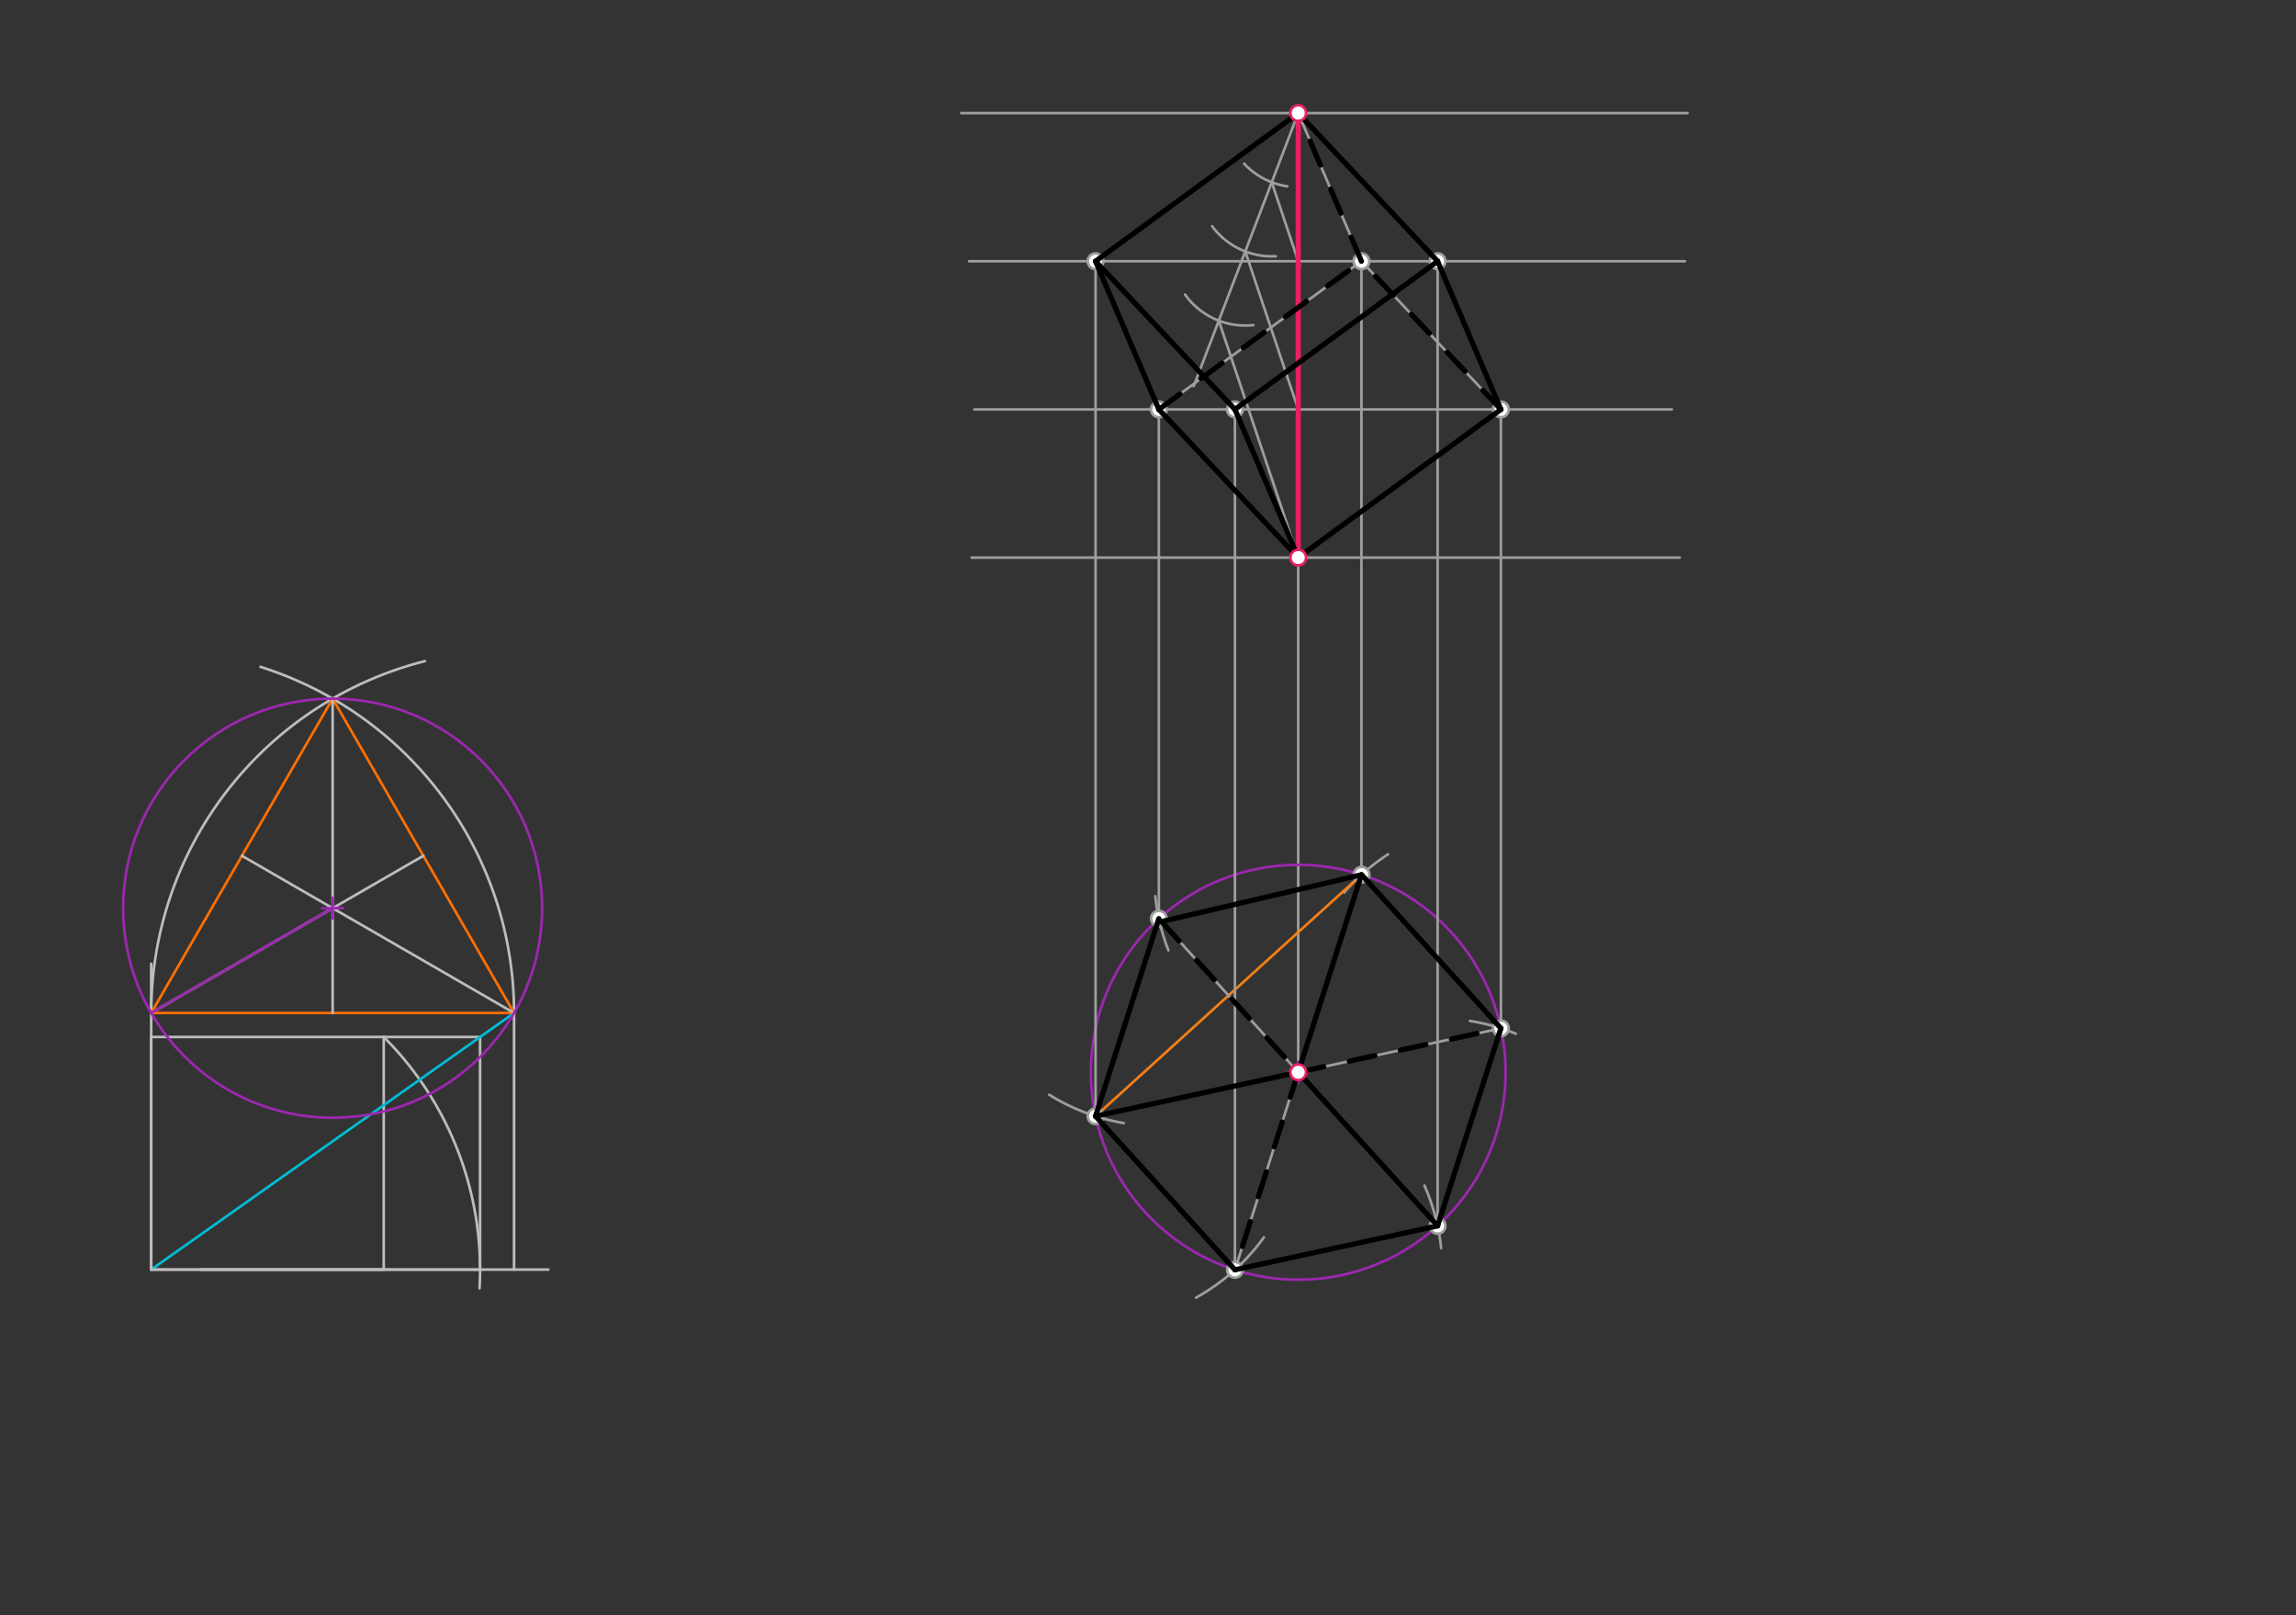 <svg xmlns="http://www.w3.org/2000/svg" class="svg--1it" height="100%" preserveAspectRatio="xMidYMid meet" viewBox="0 0 878.74 617.953" width="100%"><rect x="0" y="0" width="878.74" height="617.953" fill="#333333" stroke="none"/><defs><marker id="marker-arrow" markerHeight="16" markerUnits="userSpaceOnUse" markerWidth="24" orient="auto-start-reverse" refX="24" refY="4" viewBox="0 0 24 8"><path d="M 0 0 L 24 4 L 0 8 z" stroke="inherit"></path></marker></defs><g class="aux-layer--1FB"><g class="element--2qn"><line stroke="#9E9E9E" stroke-dasharray="none" stroke-linecap="round" stroke-width="1" x1="496.867" x2="496.867" y1="213.344" y2="410.266"></line></g><g class="element--2qn"><line stroke="#BDBDBD" stroke-dasharray="none" stroke-linecap="round" stroke-width="1" x1="57.867" x2="146.867" y1="485.766" y2="485.766"></line></g><g class="element--2qn"><line stroke="#BDBDBD" stroke-dasharray="none" stroke-linecap="round" stroke-width="1" x1="57.867" x2="57.867" y1="485.766" y2="396.766"></line></g><g class="element--2qn"><line stroke="#BDBDBD" stroke-dasharray="none" stroke-linecap="round" stroke-width="1" x1="146.867" x2="146.867" y1="485.766" y2="396.766"></line></g><g class="element--2qn"><line stroke="#BDBDBD" stroke-dasharray="none" stroke-linecap="round" stroke-width="1" x1="57.867" x2="146.867" y1="396.766" y2="396.766"></line></g><g class="element--2qn"><path d="M 146.867 396.766 A 125.865 125.865 0 0 1 183.529 492.917" fill="none" stroke="#BDBDBD" stroke-dasharray="none" stroke-linecap="round" stroke-width="1"></path></g><g class="element--2qn"><line stroke="#BDBDBD" stroke-dasharray="none" stroke-linecap="round" stroke-width="1" x1="76.867" x2="183.529" y1="485.766" y2="485.766"></line></g><g class="element--2qn"><line stroke="#BDBDBD" stroke-dasharray="none" stroke-linecap="round" stroke-width="1" x1="146.867" x2="183.732" y1="396.766" y2="396.766"></line></g><g class="element--2qn"><line stroke="#BDBDBD" stroke-dasharray="none" stroke-linecap="round" stroke-width="1" x1="183.732" x2="183.732" y1="396.766" y2="485.766"></line></g><g class="element--2qn"><line stroke="#00BCD4" stroke-dasharray="none" stroke-linecap="round" stroke-width="1" x1="57.867" x2="196.744" y1="485.766" y2="387.582"></line></g><g class="element--2qn"><line stroke="#BDBDBD" stroke-dasharray="none" stroke-linecap="round" stroke-width="1" x1="57.867" x2="209.867" y1="485.766" y2="485.766"></line></g><g class="element--2qn"><line stroke="#BDBDBD" stroke-dasharray="none" stroke-linecap="round" stroke-width="1" x1="57.867" x2="57.867" y1="485.766" y2="368.766"></line></g><g class="element--2qn"><line stroke="#BDBDBD" stroke-dasharray="none" stroke-linecap="round" stroke-width="1" x1="196.744" x2="196.744" y1="387.582" y2="485.766"></line></g><g class="element--2qn"><line stroke="#FF6F00" stroke-dasharray="none" stroke-linecap="round" stroke-width="1" x1="196.744" x2="57.867" y1="387.582" y2="387.582"></line></g><g class="element--2qn"><path d="M 196.744 387.582 A 138.876 138.876 0 0 0 99.693 255.153" fill="none" stroke="#BDBDBD" stroke-dasharray="none" stroke-linecap="round" stroke-width="1"></path></g><g class="element--2qn"><path d="M 57.867 387.582 A 138.876 138.876 0 0 1 162.622 252.962" fill="none" stroke="#BDBDBD" stroke-dasharray="none" stroke-linecap="round" stroke-width="1"></path></g><g class="element--2qn"><line stroke="#FF6F00" stroke-dasharray="none" stroke-linecap="round" stroke-width="1" x1="127.305" x2="57.867" y1="267.311" y2="387.582"></line></g><g class="element--2qn"><line stroke="#FF6F00" stroke-dasharray="none" stroke-linecap="round" stroke-width="1" x1="127.305" x2="196.744" y1="267.311" y2="387.582"></line></g><g class="element--2qn"><line stroke="#BDBDBD" stroke-dasharray="none" stroke-linecap="round" stroke-width="1" x1="127.305" x2="127.305" y1="267.311" y2="387.582"></line></g><g class="element--2qn"><line stroke="#BDBDBD" stroke-dasharray="none" stroke-linecap="round" stroke-width="1" x1="196.744" x2="92.586" y1="387.582" y2="327.446"></line></g><g class="element--2qn"><line stroke="#BDBDBD" stroke-dasharray="none" stroke-linecap="round" stroke-width="1" x1="57.867" x2="162.024" y1="387.582" y2="327.446"></line></g><g class="element--2qn"><line stroke="#9C27B0" stroke-dasharray="none" stroke-linecap="round" stroke-width="1" x1="127.305" x2="57.867" y1="347.491" y2="387.582"></line></g><g class="element--2qn"><g class="center--1s5"><line x1="123.305" y1="347.491" x2="131.305" y2="347.491" stroke="#9C27B0" stroke-width="1" stroke-linecap="round"></line><line x1="127.305" y1="343.491" x2="127.305" y2="351.491" stroke="#9C27B0" stroke-width="1" stroke-linecap="round"></line><circle class="hit--230" cx="127.305" cy="347.491" r="4" stroke="none" fill="transparent"></circle></g><circle cx="127.305" cy="347.491" fill="none" r="80.18" stroke="#9C27B0" stroke-dasharray="none" stroke-width="1"></circle></g><g class="element--2qn"><g class="center--1s5"><line x1="492.867" y1="410.266" x2="500.867" y2="410.266" stroke="#9C27B0" stroke-width="1" stroke-linecap="round"></line><line x1="496.867" y1="406.266" x2="496.867" y2="414.266" stroke="#9C27B0" stroke-width="1" stroke-linecap="round"></line><circle class="hit--230" cx="496.867" cy="410.266" r="4" stroke="none" fill="transparent"></circle></g><circle cx="496.867" cy="410.266" fill="none" r="79.37" stroke="#9C27B0" stroke-dasharray="none" stroke-width="1"></circle></g><g class="element--2qn"><path d="M 430.079 429.715 A 79.37 79.37 0 0 1 401.562 418.861" fill="none" stroke="#9E9E9E" stroke-dasharray="none" stroke-linecap="round" stroke-width="1"></path></g><g class="element--2qn"><path d="M 483.746 473.397 A 79.37 79.37 0 0 1 457.73 496.518" fill="none" stroke="#9E9E9E" stroke-dasharray="none" stroke-linecap="round" stroke-width="1"></path></g><g class="element--2qn"><path d="M 551.577 477.587 A 79.37 79.37 0 0 0 545.175 453.629" fill="none" stroke="#9E9E9E" stroke-dasharray="none" stroke-linecap="round" stroke-width="1"></path></g><g class="element--2qn"><path d="M 580.147 395.533 A 79.37 79.37 0 0 0 562.572 390.638" fill="none" stroke="#9E9E9E" stroke-dasharray="none" stroke-linecap="round" stroke-width="1"></path></g><g class="element--2qn"><path d="M 531.236 326.875 A 79.37 79.37 0 0 0 514.423 341.516" fill="none" stroke="#9E9E9E" stroke-dasharray="none" stroke-linecap="round" stroke-width="1"></path></g><g class="element--2qn"><path d="M 442.152 342.899 A 79.37 79.37 0 0 0 447.186 363.614" fill="none" stroke="#9E9E9E" stroke-dasharray="none" stroke-linecap="round" stroke-width="1"></path></g><g class="element--2qn"><line stroke="#F57F17" stroke-dasharray="none" stroke-linecap="round" stroke-width="1" x1="521.096" x2="419.297" y1="334.684" y2="427.073"></line></g><g class="element--2qn"><line stroke="#9E9E9E" stroke-dasharray="none" stroke-linecap="round" stroke-width="1" x1="521.055" x2="472.638" y1="334.722" y2="485.847"></line></g><g class="element--2qn"><line stroke="#9E9E9E" stroke-dasharray="none" stroke-linecap="round" stroke-width="1" x1="443.526" x2="550.208" y1="351.492" y2="469.039"></line></g><g class="element--2qn"><line stroke="#9E9E9E" stroke-dasharray="none" stroke-linecap="round" stroke-width="1" x1="574.437" x2="419.297" y1="393.458" y2="427.073"></line></g><g class="element--2qn"><line stroke="#9E9E9E" stroke-dasharray="none" stroke-linecap="round" stroke-width="1" x1="496.867" x2="456.867" y1="43.266" y2="147.766"></line></g><g class="element--2qn"><path d="M 476.159 62.623 A 28.346 28.346 0 0 0 492.683 71.302" fill="none" stroke="#9E9E9E" stroke-dasharray="none" stroke-linecap="round" stroke-width="1"></path></g><g class="element--2qn"><path d="M 463.899 86.535 A 28.346 28.346 0 0 0 488.281 98.043" fill="none" stroke="#9E9E9E" stroke-dasharray="none" stroke-linecap="round" stroke-width="1"></path></g><g class="element--2qn"><path d="M 453.549 112.709 A 28.346 28.346 0 0 0 479.715 124.387" fill="none" stroke="#9E9E9E" stroke-dasharray="none" stroke-linecap="round" stroke-width="1"></path></g><g class="element--2qn"><line stroke="#9E9E9E" stroke-dasharray="none" stroke-linecap="round" stroke-width="1" x1="466.467" x2="496.867" y1="122.686" y2="213.344"></line></g><g class="element--2qn"><line stroke="#9E9E9E" stroke-dasharray="none" stroke-linecap="round" stroke-width="1" x1="476.601" x2="496.898" y1="96.212" y2="156.744"></line></g><g class="element--2qn"><line stroke="#9E9E9E" stroke-dasharray="none" stroke-linecap="round" stroke-width="1" x1="486.734" x2="497.448" y1="69.739" y2="101.69"></line></g><g class="element--2qn"><line stroke="#9E9E9E" stroke-dasharray="none" stroke-linecap="round" stroke-width="1" x1="496.867" x2="644.867" y1="99.959" y2="99.959"></line></g><g class="element--2qn"><line stroke="#9E9E9E" stroke-dasharray="none" stroke-linecap="round" stroke-width="1" x1="496.867" x2="370.867" y1="99.959" y2="99.959"></line></g><g class="element--2qn"><line stroke="#9E9E9E" stroke-dasharray="none" stroke-linecap="round" stroke-width="1" x1="496.867" x2="639.867" y1="156.651" y2="156.651"></line></g><g class="element--2qn"><line stroke="#9E9E9E" stroke-dasharray="none" stroke-linecap="round" stroke-width="1" x1="496.867" x2="372.867" y1="156.651" y2="156.651"></line></g><g class="element--2qn"><line stroke="#9E9E9E" stroke-dasharray="none" stroke-linecap="round" stroke-width="1" x1="496.867" x2="642.867" y1="213.344" y2="213.344"></line></g><g class="element--2qn"><line stroke="#9E9E9E" stroke-dasharray="none" stroke-linecap="round" stroke-width="1" x1="496.867" x2="371.867" y1="213.344" y2="213.344"></line></g><g class="element--2qn"><line stroke="#9E9E9E" stroke-dasharray="none" stroke-linecap="round" stroke-width="1" x1="496.867" x2="645.867" y1="43.266" y2="43.266"></line></g><g class="element--2qn"><line stroke="#9E9E9E" stroke-dasharray="none" stroke-linecap="round" stroke-width="1" x1="496.867" x2="367.867" y1="43.266" y2="43.266"></line></g><g class="element--2qn"><line stroke="#9E9E9E" stroke-dasharray="none" stroke-linecap="round" stroke-width="1" x1="443.526" x2="443.526" y1="351.492" y2="156.651"></line></g><g class="element--2qn"><line stroke="#9E9E9E" stroke-dasharray="none" stroke-linecap="round" stroke-width="1" x1="472.638" x2="472.638" y1="485.847" y2="156.651"></line></g><g class="element--2qn"><line stroke="#9E9E9E" stroke-dasharray="none" stroke-linecap="round" stroke-width="1" x1="574.437" x2="574.437" y1="393.458" y2="156.651"></line></g><g class="element--2qn"><line stroke="#9E9E9E" stroke-dasharray="none" stroke-linecap="round" stroke-width="1" x1="419.297" x2="419.297" y1="427.073" y2="99.959"></line></g><g class="element--2qn"><line stroke="#9E9E9E" stroke-dasharray="none" stroke-linecap="round" stroke-width="1" x1="521.055" x2="521.055" y1="334.722" y2="99.959"></line></g><g class="element--2qn"><line stroke="#9E9E9E" stroke-dasharray="none" stroke-linecap="round" stroke-width="1" x1="550.208" x2="550.208" y1="469.039" y2="99.959"></line></g><g class="element--2qn"><line stroke="#9E9E9E" stroke-dasharray="none" stroke-linecap="round" stroke-width="1" x1="496.867" x2="419.297" y1="43.266" y2="99.959"></line></g><g class="element--2qn"><line stroke="#9E9E9E" stroke-dasharray="none" stroke-linecap="round" stroke-width="1" x1="419.297" x2="472.638" y1="99.959" y2="156.651"></line></g><g class="element--2qn"><line stroke="#9E9E9E" stroke-dasharray="none" stroke-linecap="round" stroke-width="1" x1="472.638" x2="550.208" y1="156.651" y2="99.959"></line></g><g class="element--2qn"><line stroke="#9E9E9E" stroke-dasharray="none" stroke-linecap="round" stroke-width="1" x1="550.208" x2="496.867" y1="99.959" y2="43.266"></line></g><g class="element--2qn"><line stroke="#9E9E9E" stroke-dasharray="none" stroke-linecap="round" stroke-width="1" x1="521.055" x2="443.526" y1="99.959" y2="156.651"></line></g><g class="element--2qn"><line stroke="#9E9E9E" stroke-dasharray="none" stroke-linecap="round" stroke-width="1" x1="443.526" x2="419.297" y1="156.651" y2="99.959"></line></g><g class="element--2qn"><line stroke="#9E9E9E" stroke-dasharray="none" stroke-linecap="round" stroke-width="1" x1="419.297" x2="496.867" y1="99.959" y2="43.266"></line></g><g class="element--2qn"><line stroke="#9E9E9E" stroke-dasharray="none" stroke-linecap="round" stroke-width="1" x1="496.867" x2="521.055" y1="43.266" y2="99.959"></line></g><g class="element--2qn"><line stroke="#9E9E9E" stroke-dasharray="none" stroke-linecap="round" stroke-width="1" x1="550.208" x2="574.437" y1="99.959" y2="156.651"></line></g><g class="element--2qn"><line stroke="#9E9E9E" stroke-dasharray="none" stroke-linecap="round" stroke-width="1" x1="574.437" x2="496.867" y1="156.651" y2="213.344"></line></g><g class="element--2qn"><line stroke="#9E9E9E" stroke-dasharray="none" stroke-linecap="round" stroke-width="1" x1="496.867" x2="472.638" y1="213.344" y2="156.651"></line></g><g class="element--2qn"><line stroke="#9E9E9E" stroke-dasharray="none" stroke-linecap="round" stroke-width="1" x1="443.526" x2="496.867" y1="156.651" y2="213.344"></line></g><g class="element--2qn"><line stroke="#9E9E9E" stroke-dasharray="none" stroke-linecap="round" stroke-width="1" x1="521.055" x2="574.437" y1="99.959" y2="156.651"></line></g><g class="element--2qn"><circle cx="419.297" cy="427.073" r="3" stroke="#9E9E9E" stroke-width="1" fill="#ffffff"></circle>}</g><g class="element--2qn"><circle cx="472.638" cy="485.847" r="3" stroke="#9E9E9E" stroke-width="1" fill="#ffffff"></circle>}</g><g class="element--2qn"><circle cx="550.208" cy="469.039" r="3" stroke="#9E9E9E" stroke-width="1" fill="#ffffff"></circle>}</g><g class="element--2qn"><circle cx="574.437" cy="393.458" r="3" stroke="#9E9E9E" stroke-width="1" fill="#ffffff"></circle>}</g><g class="element--2qn"><circle cx="521.096" cy="334.684" r="3" stroke="#9E9E9E" stroke-width="1" fill="#ffffff"></circle>}</g><g class="element--2qn"><circle cx="443.526" cy="351.492" r="3" stroke="#9E9E9E" stroke-width="1" fill="#ffffff"></circle>}</g><g class="element--2qn"><circle cx="443.526" cy="156.651" r="3" stroke="#9E9E9E" stroke-width="1" fill="#ffffff"></circle>}</g><g class="element--2qn"><circle cx="472.638" cy="156.651" r="3" stroke="#9E9E9E" stroke-width="1" fill="#ffffff"></circle>}</g><g class="element--2qn"><circle cx="574.437" cy="156.651" r="3" stroke="#9E9E9E" stroke-width="1" fill="#ffffff"></circle>}</g><g class="element--2qn"><circle cx="419.297" cy="99.959" r="3" stroke="#9E9E9E" stroke-width="1" fill="#ffffff"></circle>}</g><g class="element--2qn"><circle cx="521.055" cy="99.959" r="3" stroke="#9E9E9E" stroke-width="1" fill="#ffffff"></circle>}</g><g class="element--2qn"><circle cx="550.208" cy="99.959" r="3" stroke="#9E9E9E" stroke-width="1" fill="#ffffff"></circle>}</g></g><g class="main-layer--3Vd"><g class="element--2qn"><line stroke="#E91E63" stroke-dasharray="none" stroke-linecap="round" stroke-width="2" x1="496.867" x2="496.867" y1="43.266" y2="213.344"></line></g><g class="element--2qn"><line stroke="#000000" stroke-dasharray="none" stroke-linecap="round" stroke-width="2" x1="443.526" x2="419.297" y1="351.492" y2="427.073"></line></g><g class="element--2qn"><line stroke="#000000" stroke-dasharray="none" stroke-linecap="round" stroke-width="2" x1="419.297" x2="472.638" y1="427.073" y2="485.847"></line></g><g class="element--2qn"><line stroke="#000000" stroke-dasharray="none" stroke-linecap="round" stroke-width="2" x1="472.638" x2="550.208" y1="485.847" y2="469.039"></line></g><g class="element--2qn"><line stroke="#000000" stroke-dasharray="none" stroke-linecap="round" stroke-width="2" x1="550.208" x2="574.437" y1="469.039" y2="393.458"></line></g><g class="element--2qn"><line stroke="#000000" stroke-dasharray="none" stroke-linecap="round" stroke-width="2" x1="574.437" x2="521.096" y1="393.458" y2="334.684"></line></g><g class="element--2qn"><line stroke="#000000" stroke-dasharray="none" stroke-linecap="round" stroke-width="2" x1="520.867" x2="443.867" y1="334.766" y2="352.766"></line></g><g class="element--2qn"><line stroke="#000000" stroke-dasharray="10" stroke-linecap="round" stroke-width="2" x1="444.54" x2="496.867" y1="352.608" y2="410.266"></line></g><g class="element--2qn"><line stroke="#000000" stroke-dasharray="10" stroke-linecap="round" stroke-width="2" x1="496.867" x2="472.638" y1="410.266" y2="485.847"></line></g><g class="element--2qn"><line stroke="#000000" stroke-dasharray="10" stroke-linecap="round" stroke-width="2" x1="496.867" x2="574.437" y1="410.266" y2="393.458"></line></g><g class="element--2qn"><line stroke="#000000" stroke-dasharray="none" stroke-linecap="round" stroke-width="2" x1="521.055" x2="496.867" y1="334.722" y2="410.266"></line></g><g class="element--2qn"><line stroke="#000000" stroke-dasharray="none" stroke-linecap="round" stroke-width="2" x1="496.867" x2="419.297" y1="410.266" y2="427.073"></line></g><g class="element--2qn"><line stroke="#000000" stroke-dasharray="none" stroke-linecap="round" stroke-width="2" x1="496.867" x2="550.208" y1="410.266" y2="469.039"></line></g><g class="element--2qn"><line stroke="#000000" stroke-dasharray="none" stroke-linecap="round" stroke-width="2" x1="496.867" x2="419.297" y1="43.266" y2="99.959"></line></g><g class="element--2qn"><line stroke="#000000" stroke-dasharray="none" stroke-linecap="round" stroke-width="2" x1="419.297" x2="472.638" y1="99.959" y2="156.651"></line></g><g class="element--2qn"><line stroke="#000000" stroke-dasharray="none" stroke-linecap="round" stroke-width="2" x1="472.638" x2="550.208" y1="156.651" y2="99.959"></line></g><g class="element--2qn"><line stroke="#000000" stroke-dasharray="none" stroke-linecap="round" stroke-width="2" x1="550.208" x2="496.867" y1="99.959" y2="43.266"></line></g><g class="element--2qn"><line stroke="#000000" stroke-dasharray="none" stroke-linecap="round" stroke-width="2" x1="419.297" x2="443.526" y1="99.959" y2="156.651"></line></g><g class="element--2qn"><line stroke="#000000" stroke-dasharray="10" stroke-linecap="round" stroke-width="2" x1="443.526" x2="521.055" y1="156.651" y2="99.959"></line></g><g class="element--2qn"><line stroke="#000000" stroke-dasharray="10" stroke-linecap="round" stroke-width="2" x1="521.055" x2="496.867" y1="99.959" y2="43.266"></line></g><g class="element--2qn"><line stroke="#000000" stroke-dasharray="none" stroke-linecap="round" stroke-width="2" x1="472.638" x2="496.867" y1="156.651" y2="213.344"></line></g><g class="element--2qn"><line stroke="#000000" stroke-dasharray="none" stroke-linecap="round" stroke-width="2" x1="496.867" x2="574.437" y1="213.344" y2="156.651"></line></g><g class="element--2qn"><line stroke="#000000" stroke-dasharray="none" stroke-linecap="round" stroke-width="2" x1="574.437" x2="550.208" y1="156.651" y2="99.959"></line></g><g class="element--2qn"><line stroke="#000000" stroke-dasharray="none" stroke-linecap="round" stroke-width="2" x1="443.526" x2="496.867" y1="156.651" y2="213.344"></line></g><g class="element--2qn"><line stroke="#000000" stroke-dasharray="10" stroke-linecap="round" stroke-width="2" x1="574.437" x2="521.055" y1="156.651" y2="99.959"></line></g><g class="element--2qn"><circle cx="496.867" cy="410.266" r="3" stroke="#E91E63" stroke-width="1" fill="#ffffff"></circle>}</g><g class="element--2qn"><circle cx="496.867" cy="213.344" r="3" stroke="#E91E63" stroke-width="1" fill="#ffffff"></circle>}</g><g class="element--2qn"><circle cx="496.867" cy="43.266" r="3" stroke="#E91E63" stroke-width="1" fill="#ffffff"></circle>}</g></g><g class="snaps-layer--2PT"></g><g class="temp-layer--rAP"></g></svg>